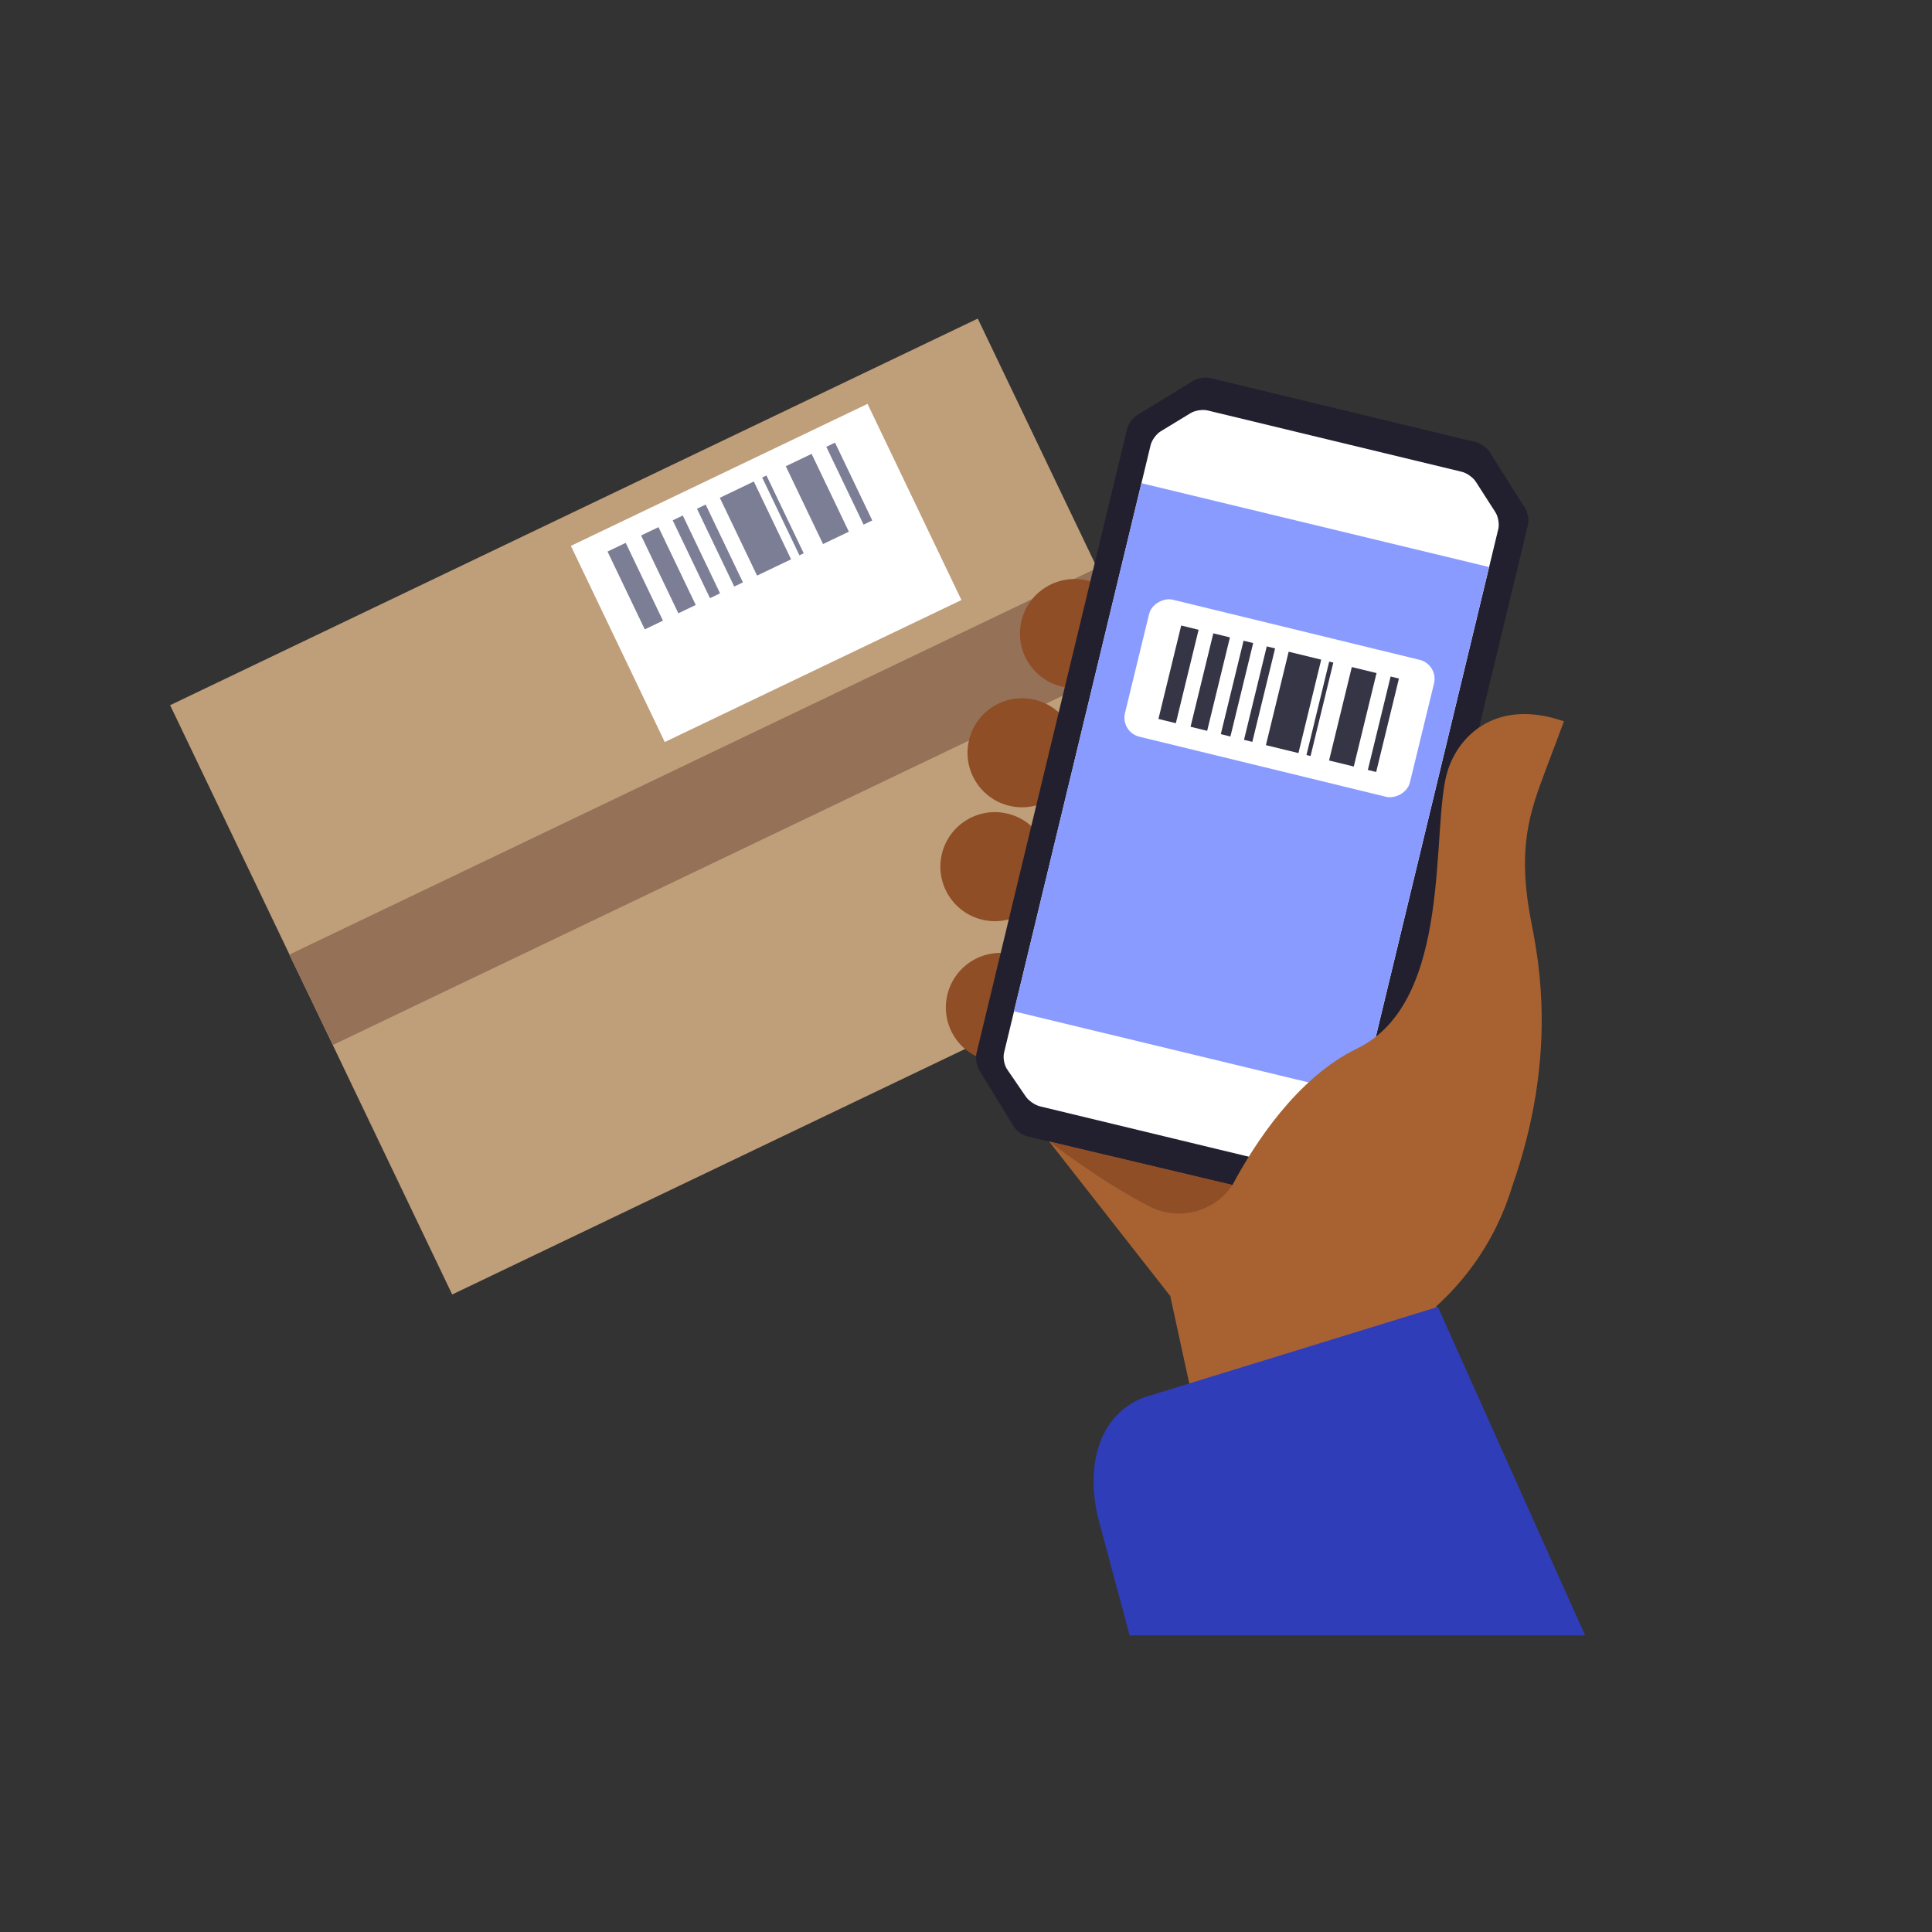 <?xml version="1.0" encoding="UTF-8"?>
<svg id="Illustraties" xmlns="http://www.w3.org/2000/svg" viewBox="0 0 595.28 595.28">
  <rect x="0" y="0" width="595.28" height="595.28" fill="#333333" stroke="none"/>
  <defs>
    <style>
      .cls-1 {
        fill: none;
      }

      .cls-1, .cls-2, .cls-3, .cls-4, .cls-5, .cls-6, .cls-7, .cls-8, .cls-9, .cls-10, .cls-11 {
        stroke-width: 0px;
      }

      .cls-2 {
        fill: #899bff;
      }

      .cls-3 {
        fill: #363546;
      }

      .cls-4 {
        fill: #22202e;
      }

      .cls-5 {
        fill: #bf9e7a;
      }

      .cls-6 {
        fill: #a86231;
      }

      .cls-7 {
        fill: #303db9;
      }

      .cls-8 {
        fill: #8f4e25;
      }

      .cls-9 {
        fill: #7c7e95;
      }

      .cls-10 {
        fill: #947157;
      }

      .cls-11 {
        fill: #fff;
      }
    </style>
  </defs>
  <g>
    <g>
      <rect class="cls-5" x="82.36" y="147.84" width="275.89" height="201.3" transform="translate(526.3 377.52) rotate(154.42)"/>
      <polygon class="cls-10" points="89.12 294.14 338.06 174.99 351.41 202.88 102.58 321.97 89.12 294.14"/>
    </g>
    <g>
      <rect class="cls-11" x="185.39" y="143.05" width="101.34" height="67.01" transform="translate(-53.09 119.21) rotate(-25.58)"/>
      <rect class="cls-9" x="192.62" y="167.31" width="6.21" height="26.58" transform="translate(-58.79 102.2) rotate(-25.58)"/>
      <rect class="cls-9" x="247.42" y="140.46" width="8.82" height="26.58" transform="translate(-41.7 123.79) rotate(-25.58)"/>
      <rect class="cls-9" x="226.96" y="149.58" width="11.62" height="26.58" transform="translate(-47.51 116.45) rotate(-25.58)"/>
      <rect class="cls-9" x="202.98" y="162.42" width="5.94" height="26.58" transform="translate(-55.68 106.13) rotate(-25.58)"/>
      <rect class="cls-9" x="240.51" y="145.53" width="1.46" height="26.58" transform="translate(-44.93 119.71) rotate(-25.58)"/>
      <rect class="cls-9" x="212.84" y="158.3" width="3.44" height="26.58" transform="translate(-53.05 109.44) rotate(-25.58)"/>
      <rect class="cls-9" x="220.34" y="154.82" width="2.97" height="26.58" transform="translate(-50.84 112.24) rotate(-25.58)"/>
      <rect class="cls-9" x="260.2" y="135.74" width="2.97" height="26.58" transform="translate(-38.7 127.58) rotate(-25.58)"/>
    </g>
  </g>
  <g>
    <path class="cls-8" d="m347.41,199.11c-2.15,9.02-11.21,14.59-20.23,12.44-9.02-2.15-14.6-11.21-12.45-20.23,2.15-9.02,11.21-14.59,20.23-12.45,9.02,2.15,14.6,11.21,12.45,20.23"/>
    <path class="cls-8" d="m331.24,235.83c-2.15,9.02-11.21,14.6-20.23,12.45-9.02-2.15-14.59-11.21-12.44-20.23,2.15-9.02,11.21-14.59,20.23-12.45,9.02,2.15,14.6,11.21,12.45,20.23"/>
    <path class="cls-8" d="m322.88,270.93c-2.15,9.02-11.21,14.59-20.23,12.44-9.02-2.15-14.59-11.21-12.45-20.23,2.15-9.02,11.21-14.6,20.23-12.45,9.02,2.15,14.6,11.21,12.45,20.23"/>
    <path class="cls-8" d="m324.57,314.3c-2.15,9.02-11.21,14.59-20.23,12.45-9.02-2.15-14.6-11.21-12.45-20.23,2.15-9.02,11.21-14.6,20.23-12.45,9.02,2.15,14.59,11.21,12.44,20.23"/>
    <g>
      <g>
        <path class="cls-4" d="m398.35,369.86c1.52.37,3.85,0,5.18-.8l17.76-10.72c1.33-.81,2.73-2.71,3.09-4.22l46.4-192.37c.37-1.52-.02-3.83-.85-5.15l-10.95-17.32c-.83-1.32-2.76-2.69-4.27-3.06l-81.82-19.74c-1.52-.37-3.84,0-5.17.81l-17.36,10.61c-1.33.81-2.72,2.72-3.08,4.23l-46.4,192.37c-.37,1.52,0,3.84.81,5.17l10.61,17.36c.81,1.33,2.72,2.72,4.23,3.08l81.82,19.74Z"/>
        <g>
          <path class="cls-11" d="m403.98,359.12c-1.38.72-3.76,1.01-5.27.64l-78.28-18.88c-1.52-.37-3.48-1.72-4.36-3l-5.77-8.42c-.88-1.29-1.3-3.58-.94-5.09l45.17-187.24c.37-1.52,1.75-3.42,3.09-4.23l9.25-5.63c1.33-.81,3.66-1.17,5.18-.81l78.38,18.91c1.52.37,3.44,1.74,4.29,3.05l6.06,9.44c.84,1.31,1.23,3.63.87,5.14l-45.16,187.22c-.37,1.52-1.8,3.34-3.18,4.06l-9.32,4.84Z"/>
          <rect class="cls-2" x="301.92" y="188.07" width="167.4" height="110.19" transform="translate(58.81 561.02) rotate(-76.44)"/>
        </g>
      </g>
      <g>
        <rect class="cls-11" x="372.47" y="169.94" width="43.45" height="90.36" rx="6.03" ry="6.03" transform="translate(91.93 547.23) rotate(-76.31)"/>
        <rect class="cls-3" x="348.28" y="205" width="29.63" height="5.52" transform="translate(75.33 511.39) rotate(-76.31)"/>
        <rect class="cls-3" x="401.98" y="216.92" width="29.63" height="7.84" transform="translate(103.61 573.54) rotate(-76.31)"/>
        <rect class="cls-3" x="383.73" y="211.23" width="29.63" height="10.32" transform="translate(94 552.43) rotate(-76.31)"/>
        <rect class="cls-3" x="358.06" y="207.5" width="29.63" height="5.27" transform="translate(80.48 522.71) rotate(-76.31)"/>
        <rect class="cls-3" x="391.83" y="217.72" width="29.63" height="1.3" transform="translate(98.27 561.81) rotate(-76.31)"/>
        <rect class="cls-3" x="366.3" y="210.62" width="29.63" height="3.05" transform="translate(84.82 532.25) rotate(-76.31)"/>
        <rect class="cls-3" x="373.25" y="212.52" width="29.63" height="2.64" transform="translate(88.48 540.3) rotate(-76.31)"/>
        <rect class="cls-3" x="411.41" y="221.81" width="29.63" height="2.64" transform="translate(108.58 584.46) rotate(-76.31)"/>
      </g>
      <rect class="cls-1" x="334.97" y="336.34" width="54.57" height="7.48" transform="translate(89.85 -75.47) rotate(13.56)"/>
    </g>
    <g>
      <path class="cls-6" d="m442.48,402.53c7.73-6.97,14.01-15.32,18.56-24.55h0s0-.01,0-.02c1.97-4,3.61-8.17,4.91-12.46,13.97-39.73,8.27-69.07,5.87-81.32-4.51-23.02-.46-33.98,4.54-47.25l5.52-14.67c-20.35-7.08-32.16,3.85-35.78,15.07-5.48,16.98,2.1,71.16-28,85.76-18.45,8.95-31.61,29.35-38.36,42.03l-56.46-13.38,37.41,47.73-.07.07,10.74,49.4,95.24,22.69-24.14-69.1Z"/>
      <path class="cls-7" d="m443.04,402.67l-90.29,27.81c-14.6,5.37-18.3,21.86-14.28,37.64l9.59,35.76h140.33l-45.36-101.22Z"/>
      <path class="cls-8" d="m379.75,365.12h0s-56.54-13.43-56.54-13.43c0,0,16.31,12.63,31.11,20.1,8.95,4.51,19.86,1.66,25.43-6.67Z"/>
    </g>
  </g>
</svg>